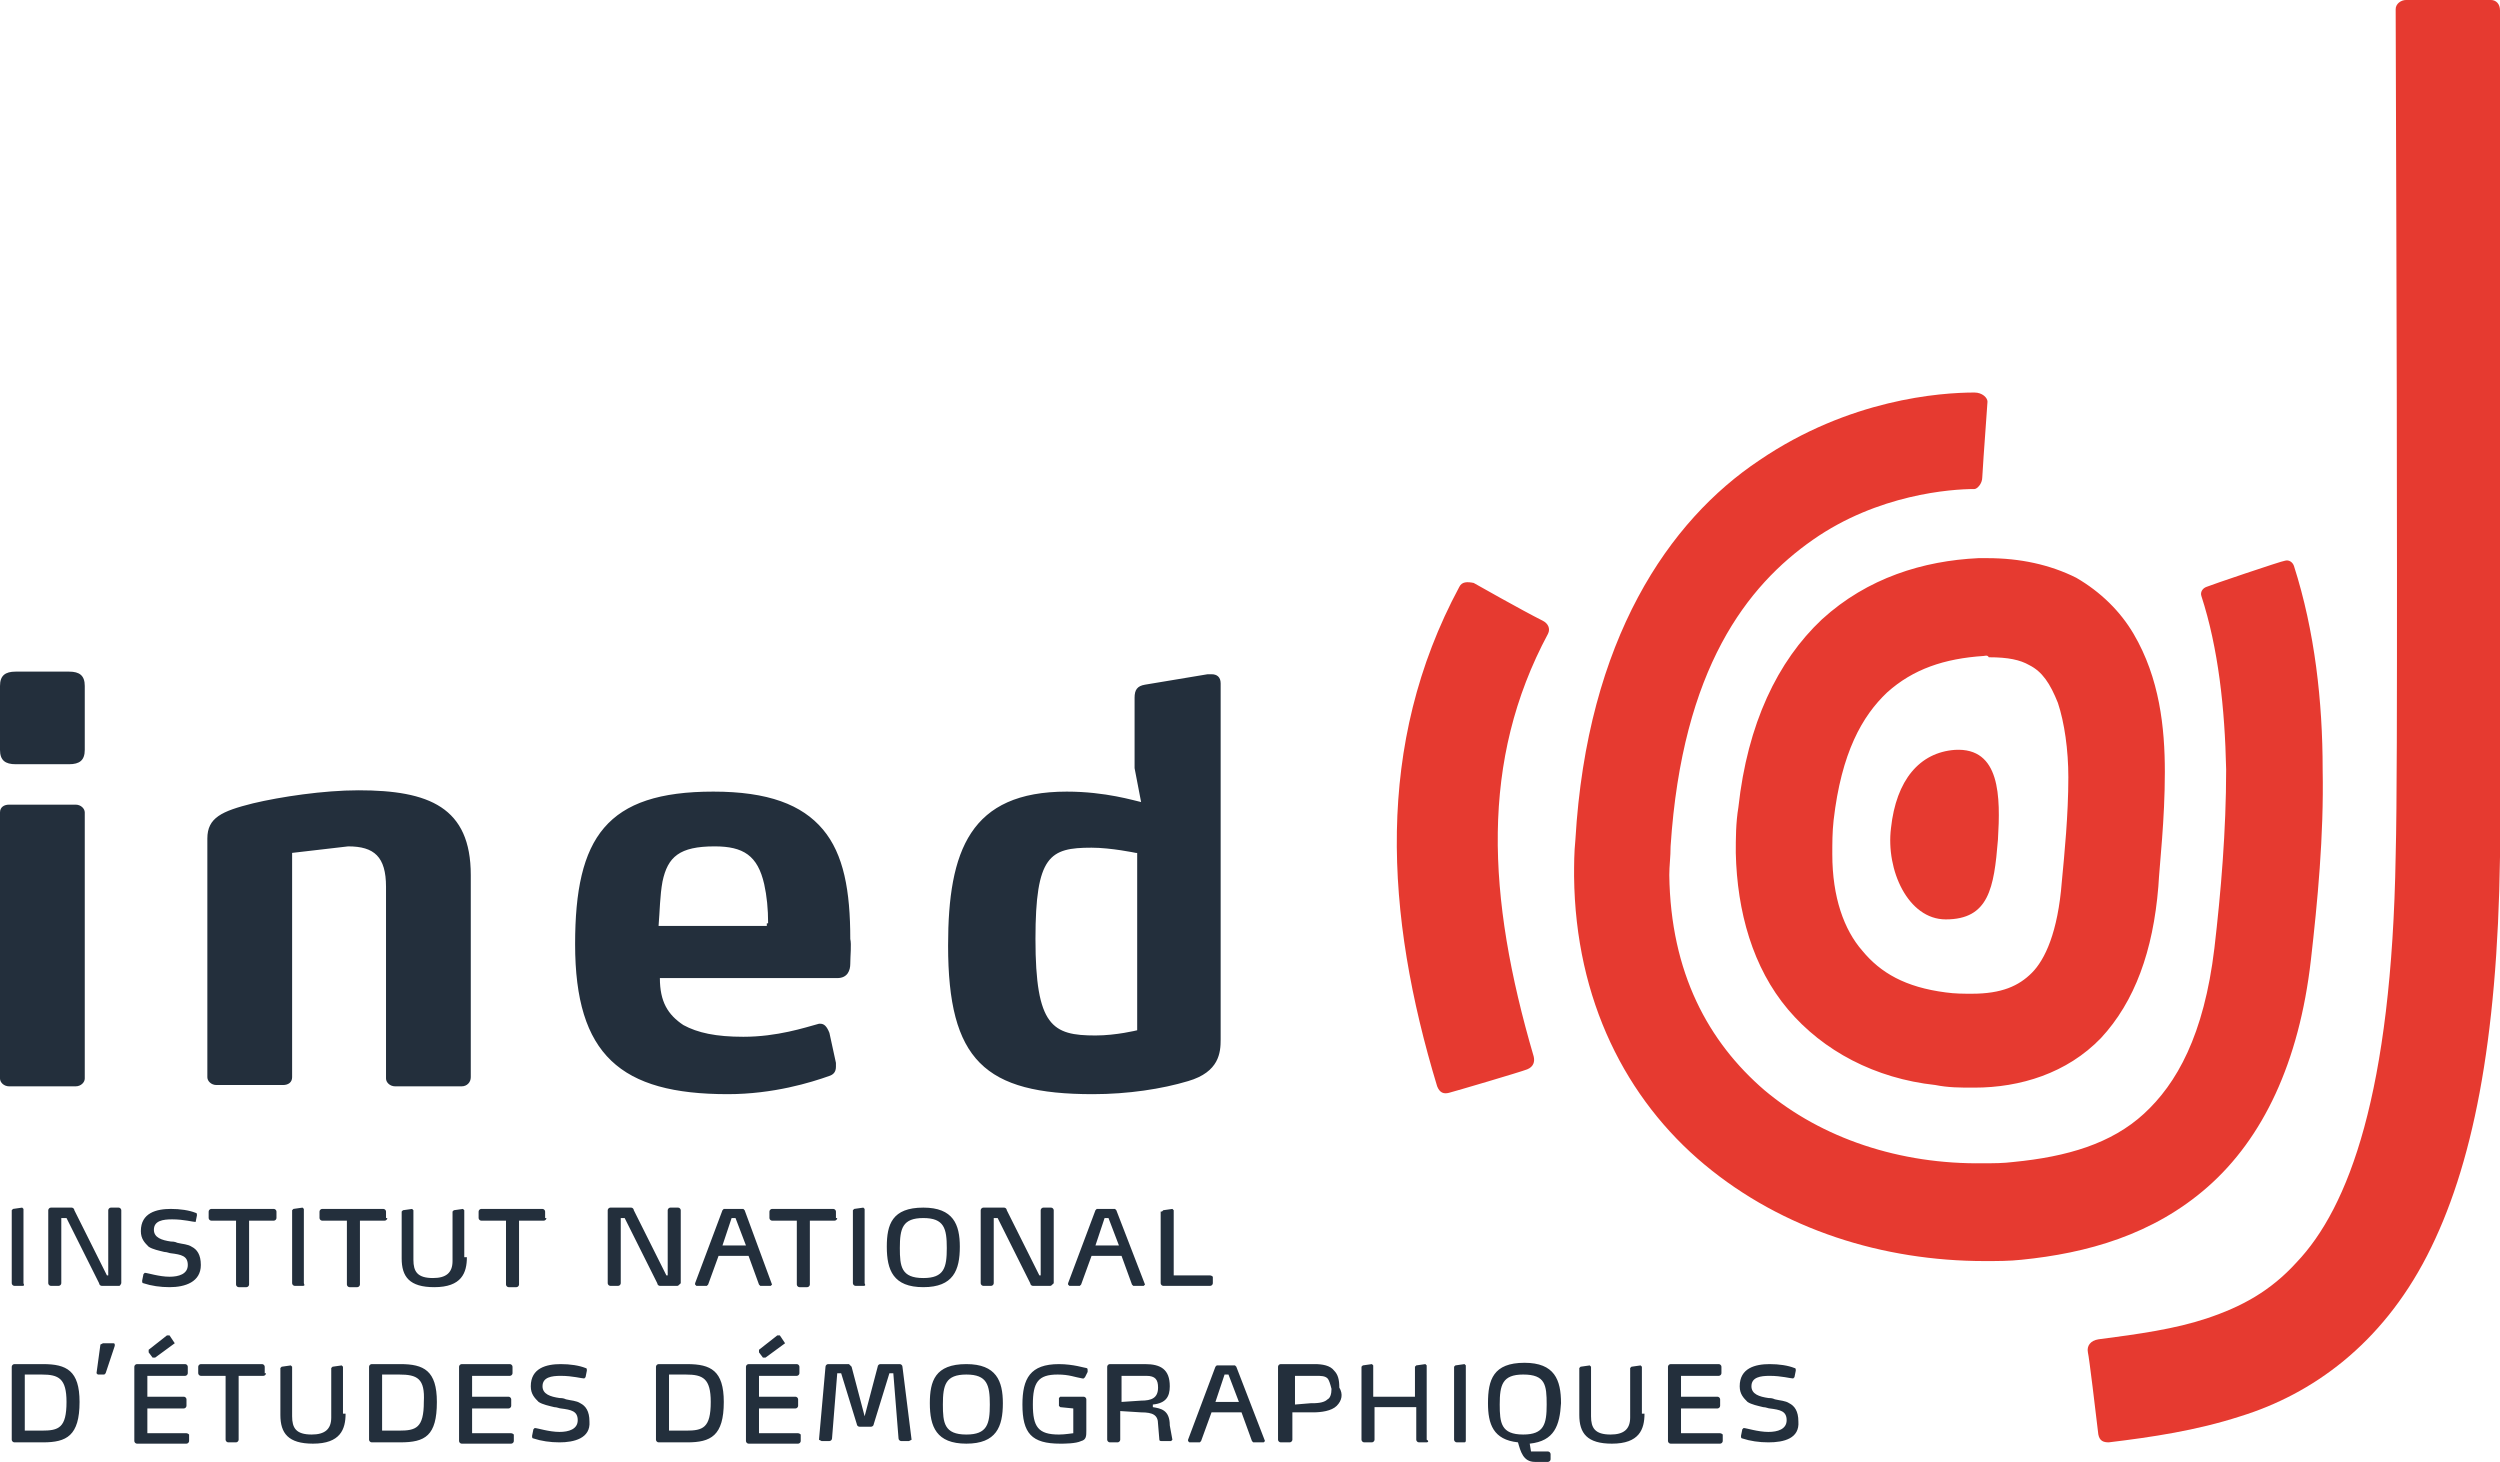 <svg xmlns="http://www.w3.org/2000/svg" width="191.7" height="112.1" viewBox="0 0 191.7 112.1"><path fill="#E63A30" d="M160.9 110c-.2-1.7-.7-5.9-.8-6.3-.1-.5.2-.9.8-1 3.1-.4 5.9-.8 8.3-1.6 2.7-.9 4.9-2.1 6.9-4.3 4-4.2 7.3-13 7.6-31.2.1-3.7.1-12.2.1-21.9 0-17.5-.1-38.9-.1-43 0-.4.4-.7.8-.7h6.5c.4 0 .7.3.7.8 0 4.2.1 25.5.1 42.9 0 9.7 0 18.2-.1 22-.2 14.2-2.1 23.8-5.6 30.6-3.5 6.8-8.8 10.6-14.3 12.3-3.4 1.1-6.8 1.6-10.1 2-.4 0-.7-.1-.8-.6m4.6-42c-.4 4.9-1.8 8.8-4.4 11.6-2.6 2.7-6.2 3.8-9.7 3.8h-.1c-1 0-1.9 0-2.9-.2-4.6-.5-8.6-2.6-11.3-5.8-2.7-3.2-3.9-7.5-4-12 0-1.1 0-2.3.2-3.5.7-6.4 3-11.2 6.4-14.4 3.5-3.2 7.8-4.5 12-4.7h.7c2.5 0 4.8.5 6.8 1.5 1.9 1.1 3.4 2.6 4.4 4.3 2 3.4 2.4 7.2 2.4 10.6 0 3.7-.4 7-.5 8.8m-13.4-17.7c-3 .2-5.4 1-7.4 2.8-1.9 1.8-3.5 4.6-4.1 9.8-.1.9-.1 1.8-.1 2.6 0 3.3.9 5.8 2.3 7.4 1.4 1.7 3.3 2.8 6.4 3.2.7.1 1.4.1 2 .1 2.3 0 3.6-.6 4.6-1.6 1-1 2-3.1 2.3-7 .2-2.1.5-5.1.5-8 0-2.1-.3-4.2-.8-5.7-.6-1.5-1.2-2.4-2.2-2.9-.7-.4-1.6-.6-3.1-.6-.1-.2-.3-.1-.4-.1m-21.4 39c-6-5-9.9-12.6-10-22.1 0-.9 0-1.8.1-2.8.9-15.4 7.2-24.5 14.1-29.1 6.9-4.7 13.9-5.2 16.5-5.2.6 0 1 .4 1 .7 0 .2-.3 4-.4 5.8 0 .5-.4.9-.6.9-1.8 0-7.4.4-12.4 3.9s-10 9.8-10.9 23.5c0 .8-.1 1.5-.1 2.2.1 7.5 3 12.8 7.3 16.5 4.4 3.7 10.4 5.7 16.8 5.6.8 0 1.5 0 2.3-.1 4.1-.4 7.5-1.4 10-3.7 2.5-2.3 4.6-6 5.4-12.7.5-4.3.9-9 .9-13.7-.1-4.7-.6-9.3-1.9-13.3-.1-.3.1-.6.4-.7.2-.1 5.8-2 6-2 .3-.1.6.1.7.4 1.6 5 2.2 10.4 2.2 15.6.1 5.1-.4 10.2-.9 14.6-.9 7.9-3.7 13.7-7.9 17.4-4.2 3.7-9.3 5.1-14.3 5.6-.9.1-1.9.1-2.8.1-7.8 0-15.5-2.4-21.5-7.4m-13.6-7.3c-.5.2-5.6 1.7-6 1.8-.4.1-.7 0-.9-.5-4-13.2-4.8-26.2 1.7-38.3.2-.4.6-.4 1.1-.3 0 0 3.7 2.1 5.3 2.9.4.2.6.6.4 1-5.2 9.7-4.7 20.1-1.1 32.4.1.4 0 .8-.5 1m36.1-17.6c-.3 3.7-.7 6.1-4 6.1-2.9 0-4.6-3.8-4.2-7 .4-3.7 2.2-5.8 4.9-6 3.5-.2 3.5 3.6 3.3 6.9"/><path fill="#232F3C" d="M1.7 98.6h-.6c-.1 0-.2-.1-.2-.2v-5.6l.1-.1.7-.1.1.1v5.7c.1.2 0 .2-.1.2m7.4 0h-1.3c-.1 0-.2-.1-.2-.2l-2.5-5h-.4v5c0 .1-.1.2-.2.2h-.6c-.1 0-.2-.1-.2-.2v-5.6c0-.1.1-.2.2-.2h1.6c.1 0 .2.1.2.2l2.5 5h.1v-5c0-.1.1-.2.2-.2h.6c.1 0 .2.1.2.2v5.6c-.1.2-.1.2-.2.2m3.9.1c-.7 0-1.4-.1-2-.3-.1 0-.1-.1-.1-.2l.1-.5.1-.1c.2 0 1.1.3 1.9.3.7 0 1.4-.2 1.4-.9s-.5-.8-1.3-.9c-.1 0-.3-.1-.5-.1-.4-.1-.9-.2-1.2-.4-.3-.3-.6-.6-.6-1.2 0-1.4 1.2-1.7 2.3-1.7.7 0 1.4.1 1.9.3.1 0 .1.1.1.2l-.1.5c-.2 0-.9-.2-1.8-.2-.7 0-1.4.1-1.4.8 0 .6.6.8 1.3.9.1 0 .3 0 .5.1.4.1.8.1 1.1.3.4.2.7.6.7 1.4 0 1.3-1.2 1.7-2.4 1.7M21.2 93.4c0 .1-.1.2-.2.2h-1.9v4.9c0 .1-.1.2-.2.2h-.6c-.1 0-.2-.1-.2-.2v-4.9h-1.9c-.1 0-.2-.1-.2-.2v-.5c0-.1.1-.2.2-.2h4.8c.1 0 .2.1.2.2v.5zm2 5.2h-.6c-.1 0-.2-.1-.2-.2v-5.6l.1-.1.7-.1.1.1v5.7c.1.2 0 .2-.1.2M29.7 93.4c0 .1-.1.2-.2.2h-1.9v4.9c0 .1-.1.2-.2.2h-.6c-.1 0-.2-.1-.2-.2v-4.9h-1.9c-.1 0-.2-.1-.2-.2v-.5c0-.1.1-.2.2-.2h4.7c.1 0 .2.1.2.2v.5zm6.1 3c0 1.2-.4 2.3-2.5 2.3-1.9 0-2.5-.8-2.5-2.2v-3.6l.1-.1.7-.1.1.1v3.8c0 .9.3 1.4 1.5 1.4 1 0 1.5-.4 1.5-1.3v-3.8l.1-.1.7-.1.1.1v3.6zm6.1-3c0 .1-.1.2-.2.2h-1.9v4.9c0 .1-.1.2-.2.2h-.6c-.1 0-.2-.1-.2-.2v-4.9h-1.9c-.1 0-.2-.1-.2-.2v-.5c0-.1.1-.2.2-.2h4.7c.1 0 .2.1.2.2v.5zm10 5.2h-1.3c-.1 0-.2-.1-.2-.2l-2.5-5h-.3v5c0 .1-.1.2-.2.2h-.6c-.1 0-.2-.1-.2-.2v-5.6c0-.1.1-.2.2-.2h1.6c.1 0 .2.1.2.2l2.5 5h.1v-5c0-.1.1-.2.2-.2h.6c.1 0 .2.1.2.2v5.6c-.2.2-.2.2-.3.2m4.5-5.2h-.3l-.7 2.1h1.8l-.8-2.1zm2.8 5.1l-.1.1h-.8l-.1-.1-.8-2.2h-2.3l-.8 2.2-.1.1h-.8l-.1-.1v-.1l2.1-5.6.1-.1h1.5l.1.1 2.1 5.7M64.2 93.4c0 .1-.1.2-.2.2h-1.9v4.9c0 .1-.1.2-.2.2h-.6c-.1 0-.2-.1-.2-.2v-4.9h-1.9c-.1 0-.2-.1-.2-.2v-.5c0-.1.1-.2.2-.2h4.7c.1 0 .2.1.2.2v.5zm2 5.2h-.6c-.1 0-.2-.1-.2-.2v-5.6l.1-.1.7-.1.1.1v5.7c.1.2 0 .2-.1.2m4.6-5.2c-1.6 0-1.8.8-1.8 2.3 0 1.4.1 2.3 1.8 2.3 1.6 0 1.8-.8 1.8-2.3 0-1.5-.2-2.3-1.8-2.3m0 5.3c-2.3 0-2.8-1.3-2.8-3.1 0-1.7.4-3 2.8-3 2.3 0 2.8 1.3 2.8 3 0 1.8-.5 3.1-2.8 3.1m9.7-.1h-1.3c-.1 0-.2-.1-.2-.2l-2.5-5h-.3v5c0 .1-.1.2-.2.2h-.6c-.1 0-.2-.1-.2-.2v-5.6c0-.1.1-.2.2-.2h1.6c.1 0 .2.1.2.2l2.5 5h.1v-5c0-.1.1-.2.2-.2h.6c.1 0 .2.1.2.2v5.6c-.2.2-.2.2-.3.2m4.5-5.2h-.3l-.7 2.1h1.8l-.8-2.1zm2.8 5.1l-.1.1h-.8l-.1-.1-.8-2.2h-2.3l-.8 2.2-.1.1h-.8l-.1-.1v-.1l2.1-5.6.1-.1h1.4l.1.1 2.2 5.7M89.1 92.9l.1-.1.7-.1.1.1v5h2.8c.1 0 .2.1.2.1v.5c0 .1-.1.2-.2.2h-3.6c-.1 0-.2-.1-.2-.2v-5.5zm-85.9 12.5h-1.3v4.3h1.3c1.3 0 1.9-.2 1.9-2.2 0-1.8-.6-2.1-1.9-2.1m.1 5.2h-2.2c-.1 0-.2-.1-.2-.2v-5.6c0-.1.1-.2.2-.2h2.2c1.8 0 2.8.5 2.8 2.9 0 2.6-1 3.1-2.8 3.1M8.1 105.3l-.1.1h-.5l-.1-.1.3-2.2.2-.1h.8c.1 0 .1.1.1.1v.1l-.7 2.1zm5.3-2.3l-1.5 1.1h-.2l-.3-.4v-.2l1.4-1.1h.2l.4.6m-3.1 1.8c0-.1.1-.2.2-.2h3.7c.1 0 .2.1.2.2v.5c0 .1-.1.2-.2.2h-2.9v1.6h2.8c.1 0 .2.1.2.2v.5c0 .1-.1.2-.2.2h-2.8v1.9h3c.1 0 .2.1.2.1v.5c0 .1-.1.2-.2.2h-3.8c-.1 0-.2-.1-.2-.2v-5.7zm10.1.5c0 .1-.1.2-.2.2h-1.9v4.9c0 .1-.1.2-.2.2h-.6c-.1 0-.2-.1-.2-.2v-4.9h-1.9c-.1 0-.2-.1-.2-.2v-.5c0-.1.1-.2.2-.2h4.7c.1 0 .2.1.2.2v.5zm6.1 3.1c0 1.2-.4 2.3-2.5 2.3-1.9 0-2.5-.8-2.5-2.2v-3.6l.1-.1.7-.1.1.1v3.8c0 .9.3 1.4 1.5 1.4 1 0 1.5-.4 1.5-1.3v-3.8l.1-.1.7-.1.1.1v3.6zm4.1-3h-1.3v4.3h1.3c1.3 0 1.9-.2 1.9-2.2.1-1.8-.5-2.1-1.9-2.1m.1 5.2h-2.2c-.1 0-.2-.1-.2-.2v-5.6c0-.1.1-.2.2-.2h2.2c1.8 0 2.8.5 2.8 2.9 0 2.6-.9 3.1-2.8 3.1M35.2 104.8c0-.1.1-.2.2-.2h3.7c.1 0 .2.1.2.2v.5c0 .1-.1.2-.2.2h-2.9v1.6h2.8c.1 0 .2.1.2.2v.5c0 .1-.1.2-.2.2h-2.8v1.9h3c.1 0 .2.1.2.1v.5c0 .1-.1.2-.2.2h-3.8c-.1 0-.2-.1-.2-.2v-5.7zm7.7 5.8c-.7 0-1.4-.1-2-.3-.1 0-.1-.1-.1-.2l.1-.5.1-.1c.2 0 1.1.3 1.9.3.7 0 1.4-.2 1.4-.9s-.5-.8-1.3-.9c-.1 0-.3-.1-.5-.1-.4-.1-.9-.2-1.2-.4-.3-.3-.6-.6-.6-1.2 0-1.4 1.2-1.7 2.3-1.7.7 0 1.4.1 1.9.3.1 0 .1.1.1.2l-.1.5-.1.1c-.2 0-.9-.2-1.8-.2-.7 0-1.4.1-1.4.8 0 .6.6.8 1.3.9.1 0 .3 0 .5.1.4.1.8.1 1.1.3.4.2.7.6.7 1.4.1 1.3-1.2 1.6-2.3 1.6m9.7-5.2h-1.3v4.3h1.3c1.3 0 1.9-.2 1.9-2.2 0-1.8-.6-2.1-1.9-2.1m.1 5.2h-2.2c-.1 0-.2-.1-.2-.2v-5.6c0-.1.1-.2.2-.2h2.2c1.8 0 2.8.5 2.8 2.9 0 2.6-1 3.1-2.8 3.1M60.2 103l-1.5 1.1h-.2l-.3-.4v-.2l1.4-1.1h.2l.4.6m-3 1.8c0-.1.1-.2.2-.2h3.7c.1 0 .2.1.2.2v.5c0 .1-.1.2-.2.2h-2.9v1.6h2.8c.1 0 .2.1.2.2v.5c0 .1-.1.2-.2.2h-2.8v1.9h3c.1 0 .2.1.2.1v.5c0 .1-.1.2-.2.2h-3.8c-.1 0-.2-.1-.2-.2v-5.7zm12.7 5.6l-.2.1h-.6c-.1 0-.2-.1-.2-.2l-.4-5h-.3l-1.2 3.9c0 .1-.1.2-.2.2h-.9c-.1 0-.2-.1-.2-.2l-1.2-3.9h-.3l-.4 5c0 .1-.1.2-.2.2h-.6l-.2-.1.5-5.6c0-.1.1-.2.2-.2h1.6l.2.2 1 3.8 1-3.8c0-.1.1-.2.2-.2h1.5c.1 0 .2.1.2.2l.7 5.6zm4.2-5c-1.6 0-1.8.8-1.8 2.3 0 1.4.1 2.3 1.8 2.3 1.6 0 1.8-.8 1.8-2.3 0-1.5-.2-2.3-1.8-2.3m0 5.3c-2.3 0-2.8-1.3-2.8-3.1 0-1.7.4-3 2.8-3 2.3 0 2.8 1.3 2.8 3 0 1.8-.5 3.1-2.8 3.1M83.2 105.6l-.1.1h-.1c-.6-.1-1-.3-1.9-.3-1.5 0-1.9.6-1.9 2.3 0 1.7.4 2.3 2 2.3.5 0 1-.1 1.1-.1v-1.9l-1-.1-.1-.1v-.6l.1-.1h1.8c.1 0 .2.1.2.2v2.4c0 .4 0 .7-.4.8-.4.2-1.3.2-1.6.2-2.2 0-2.9-.8-2.9-3 0-2 .6-3.1 2.8-3.1 1.1 0 2 .3 2.1.3.1 0 .1.1.1.2v.1l-.2.4zm4.7-.1h-1.9v2l1.5-.1c.8 0 1.3-.2 1.3-1 0-.6-.2-.9-.9-.9m2 4.9l-.1.1h-.7c-.1 0-.2 0-.2-.1l-.1-1.2c0-.7-.4-.9-1.3-.9l-1.6-.1v2.2c0 .1-.1.2-.2.2h-.6c-.1 0-.2-.1-.2-.2v-5.6c0-.1.1-.2.2-.2h2.7c1.2 0 1.9.4 1.9 1.7 0 .8-.3 1.3-1.3 1.4v.2c.6.1 1.3.2 1.3 1.4l.2 1.1zm4.3-5h-.3l-.7 2.1h1.8l-.8-2.1zm2.8 5.1l-.1.1h-.8l-.1-.1-.8-2.2h-2.3l-.8 2.2-.1.1h-.8l-.1-.1v-.1l2.1-5.6.1-.1h1.4l.1.1 2.2 5.7m4.8-4.8c-.2-.2-.5-.2-.9-.2h-1.6v2.2l1.2-.1c.4 0 1 0 1.3-.3.2-.1.3-.4.3-.8-.1-.4-.2-.7-.3-.8m.7 2.1c-.4.4-1.2.5-1.8.5h-1.6v2.1c0 .1-.1.2-.2.2h-.7c-.1 0-.2-.1-.2-.2v-5.6c0-.1.1-.2.2-.2h2.6c.6 0 1.2.1 1.5.5.3.3.4.7.4 1.3.3.5.2 1-.2 1.4m6.9 2.8h-.6c-.1 0-.2-.1-.2-.2v-2.5h-3.2v2.5c0 .1-.1.2-.2.2h-.6c-.1 0-.2-.1-.2-.2v-5.6l.1-.1.7-.1.1.1v2.4h3.2v-2.3l.1-.1.7-.1.1.1v5.7c.2.1.1.2 0 .2m2.9 0h-.6c-.1 0-.2-.1-.2-.2v-5.6l.1-.1.7-.1.1.1v5.7c0 .1 0 .2-.1.2m4.5-5.2c-1.6 0-1.8.8-1.8 2.3 0 1.4.1 2.3 1.8 2.3 1.6 0 1.8-.8 1.8-2.3 0-1.5-.1-2.3-1.8-2.3m.5 5.3l.1.6h1.3c.1 0 .2.1.2.2v.4c0 .1-.1.2-.2.2h-1c-.9 0-1.1-.8-1.3-1.5-1.9-.2-2.3-1.4-2.3-3 0-1.8.4-3.1 2.8-3.1 2.3 0 2.8 1.3 2.8 3.1-.1 1.7-.5 2.9-2.4 3.1M126.1 108.4c0 1.2-.4 2.3-2.5 2.3-1.9 0-2.5-.8-2.5-2.2v-3.6l.1-.1.7-.1.1.1v3.8c0 .9.3 1.4 1.5 1.4 1 0 1.5-.4 1.5-1.3v-3.8l.1-.1.7-.1.1.1v3.6zm1.8-3.6c0-.1.1-.2.2-.2h3.7c.1 0 .2.1.2.2v.5c0 .1-.1.2-.2.2h-2.9v1.6h2.8c.1 0 .2.1.2.2v.5c0 .1-.1.2-.2.2h-2.8v1.9h3c.1 0 .2.1.2.1v.5c0 .1-.1.2-.2.2h-3.8c-.1 0-.2-.1-.2-.2v-5.7zm7.7 5.8c-.7 0-1.4-.1-2-.3-.1 0-.1-.1-.1-.2l.1-.5.1-.1c.2 0 1.1.3 1.9.3.7 0 1.4-.2 1.4-.9s-.5-.8-1.3-.9c-.1 0-.3-.1-.5-.1-.4-.1-.9-.2-1.2-.4-.3-.3-.6-.6-.6-1.2 0-1.4 1.2-1.7 2.3-1.7.7 0 1.4.1 1.9.3.1 0 .1.1.1.2l-.1.5-.1.1c-.2 0-.9-.2-1.8-.2-.7 0-1.4.1-1.4.8 0 .6.6.8 1.3.9.1 0 .3 0 .5.1.4.1.8.1 1.1.3.4.2.7.6.7 1.4.1 1.3-1.1 1.6-2.3 1.6m-130.3-52h-4.1c-.8 0-1.2-.3-1.2-1.1v-4.9c0-.8.4-1.1 1.2-1.1h4.1c.8 0 1.2.3 1.2 1.1v4.9c0 .8-.4 1.1-1.2 1.1m.5 24.7h-5.1c-.4 0-.7-.3-.7-.6v-20.4c0-.4.3-.6.7-.6h5.1c.4 0 .7.3.7.6v20.4c0 .3-.3.6-.7.6m29.6 0h-5.1c-.4 0-.7-.3-.7-.6v-14.7c0-2.3-.9-3.1-2.9-3.1l-4.3.5v17.2c0 .4-.3.6-.7.6h-5.1c-.4 0-.7-.3-.7-.6v-18.3c0-1.6 1.1-2.1 3.5-2.7 2.1-.5 5.4-1 8.1-1 5.4 0 8.6 1.3 8.6 6.5v15.5c0 .4-.3.7-.7.7m23.5-12.5c0-1.1-.1-2.1-.3-3-.5-2.2-1.6-2.9-3.8-2.9-2.7 0-3.6.8-4 2.7-.2 1.1-.2 2.2-.3 3.4h8.3v-.2zm6.3 3.1c0 .5-.2 1.1-1 1.1h-13.6c0 1.8.6 2.8 1.8 3.6 1.1.6 2.5.9 4.6.9 2.6 0 4.7-.7 5.8-1h.1c.3 0 .5.2.7.7l.5 2.3v.3c0 .4-.2.6-.5.7-1.4.5-4.3 1.4-7.8 1.4-8.2 0-11.7-3-11.7-11.5 0-8.2 2.4-11.7 10.6-11.7 4.2 0 6.8 1 8.4 2.9 1.6 1.9 2.1 4.7 2.1 8.4.1.4 0 1.3 0 1.9m21.9-8.5s-1.9-.4-3.4-.4c-3.2 0-4.3.6-4.3 7 0 6.7 1.3 7.4 4.6 7.4 1.6 0 3.2-.4 3.2-.4v-13.6zm4 17.5c-2 .6-4.6 1-7.3 1-8.3 0-11.1-2.6-11.1-11.4 0-7.3 1.7-11.8 9.1-11.8 3 0 5.2.7 5.7.8l-.5-2.6v-5.4c0-.6.2-.9.8-1l4.8-.8h.3c.4 0 .7.2.7.7v27.3c0 1-.1 2.5-2.5 3.2"/></svg>